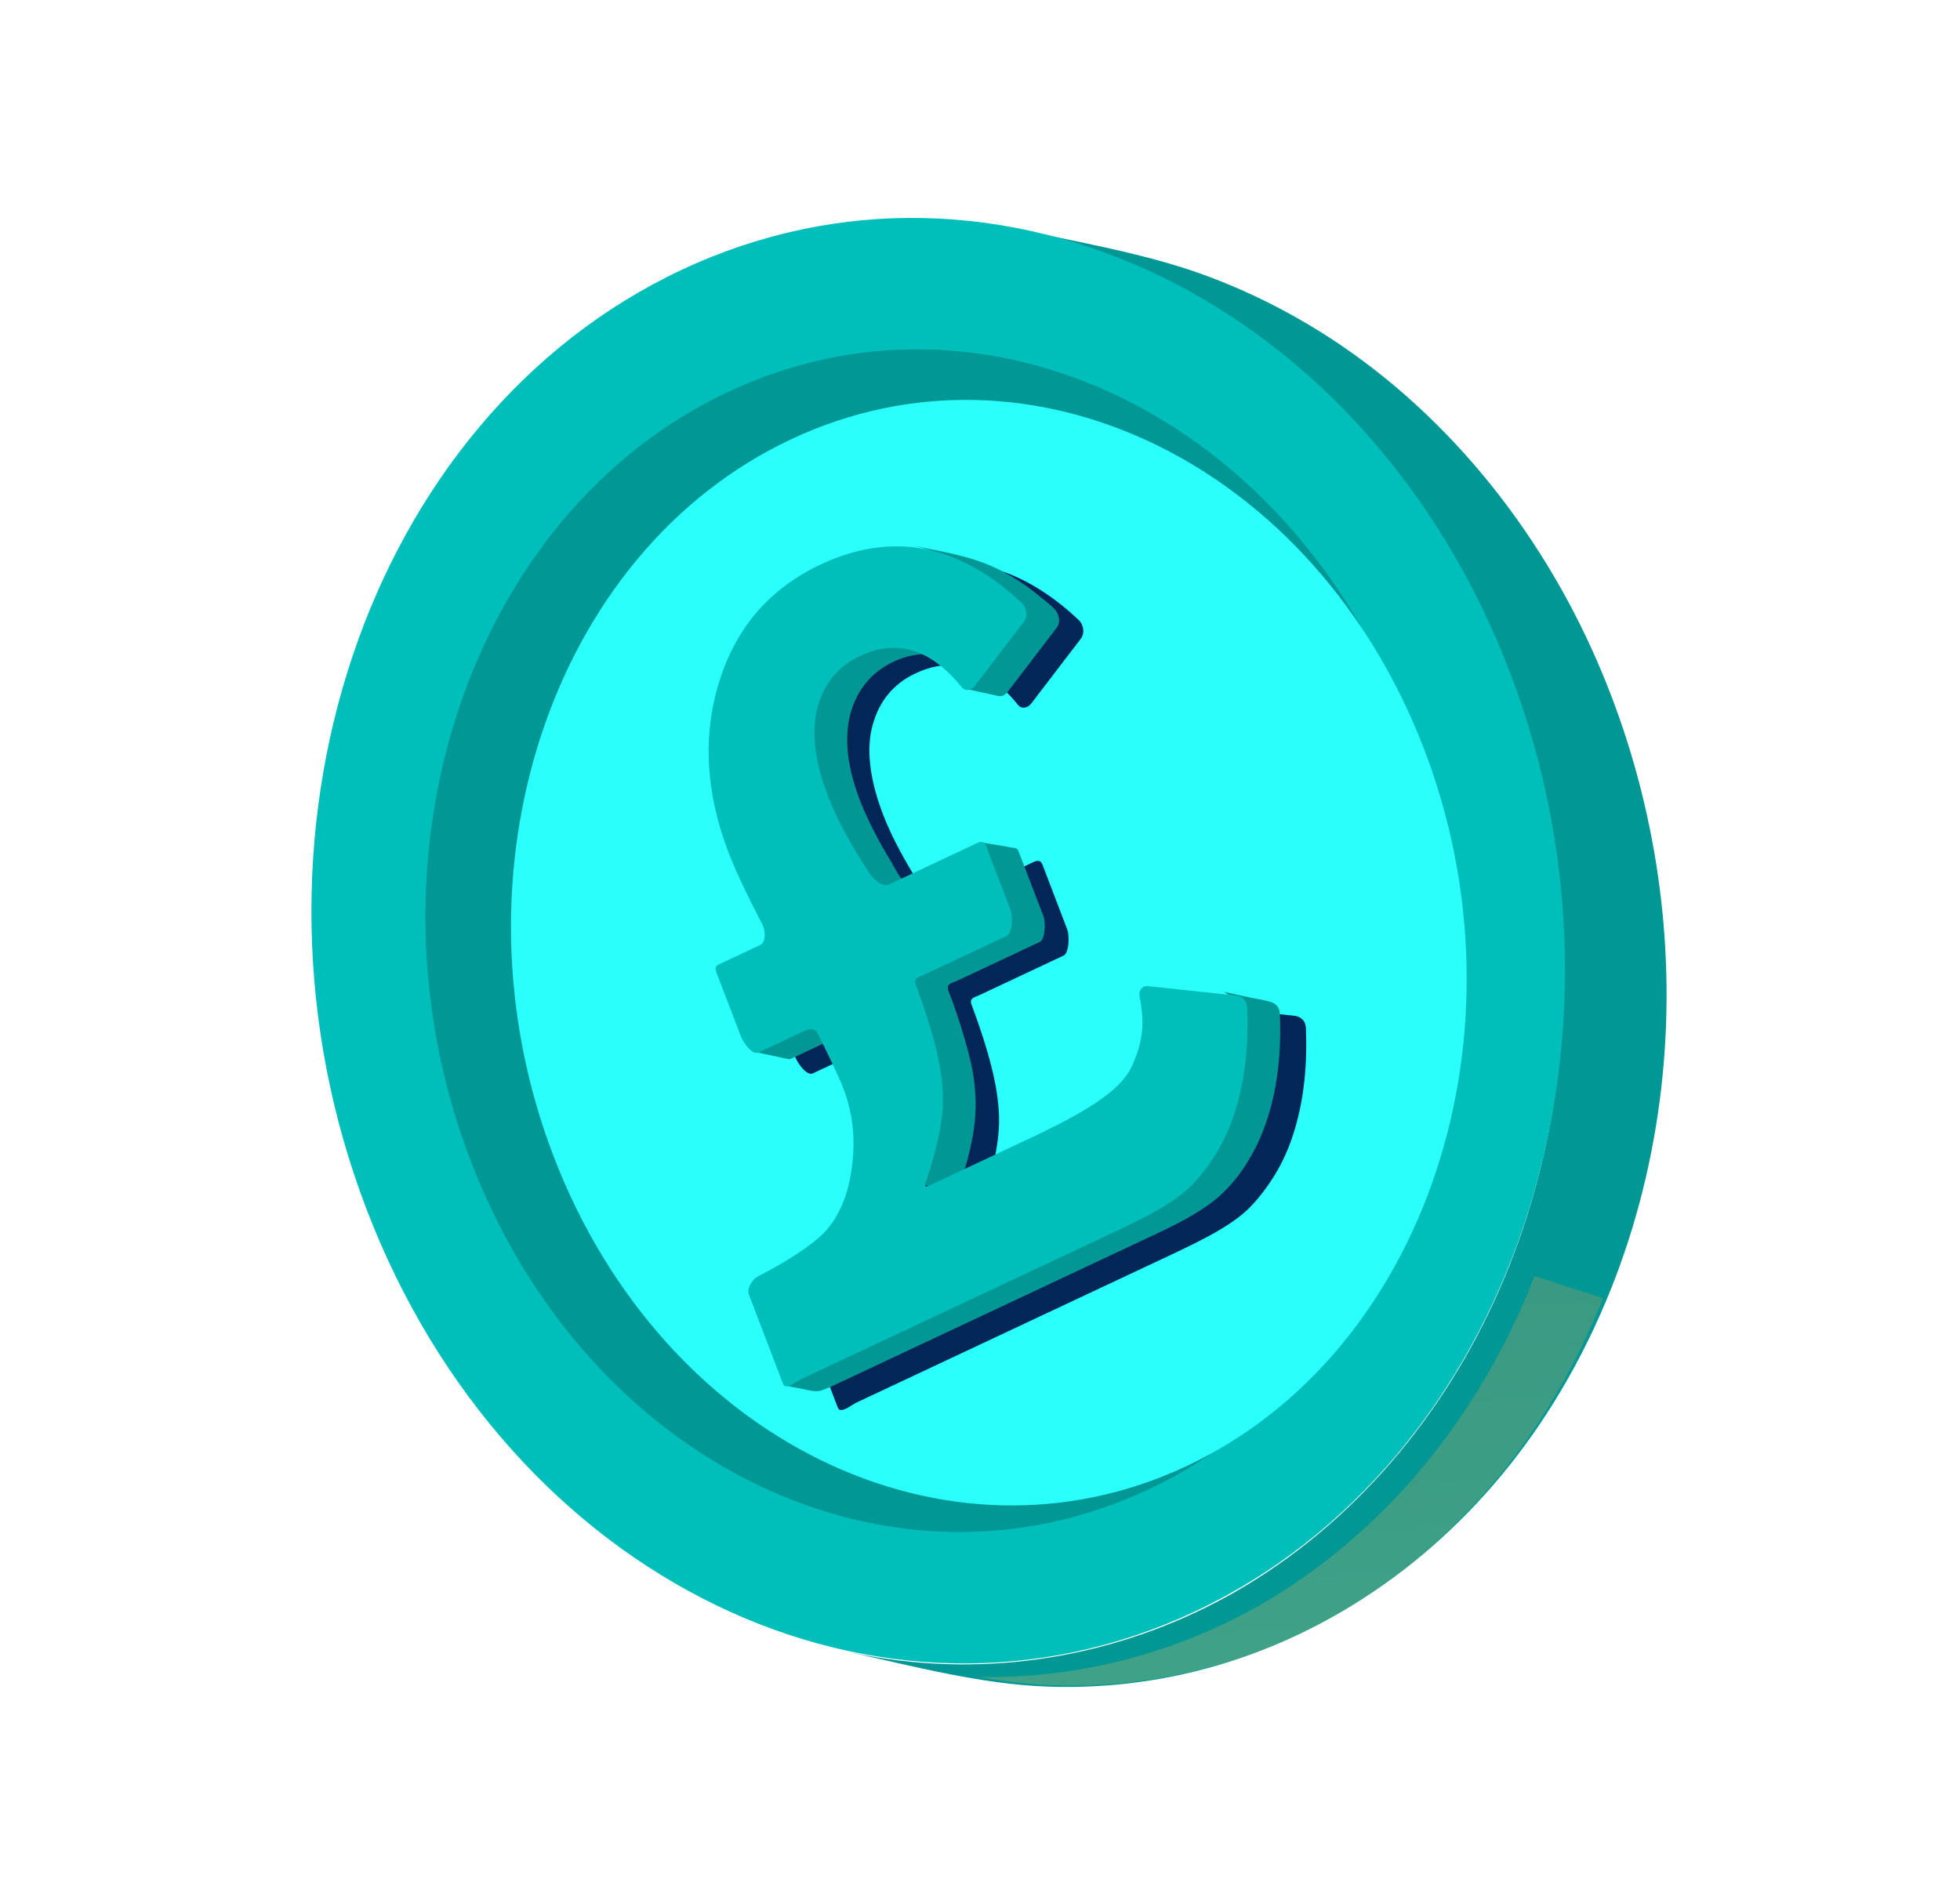 <svg width="99" height="96" viewBox="0 0 99 96" fill="none" xmlns="http://www.w3.org/2000/svg">
<path d="M80.396 32.785C77.329 26.035 72.336 20.087 66.04 16.369C64 15.163 61.851 14.186 59.632 13.489C57.12 12.699 54.529 12.245 51.98 11.685C59.013 13.232 65.474 17.515 70.177 23.374C74.903 29.26 77.885 36.673 78.722 44.042C79.553 51.365 78.57 58.678 75.737 65.145C72.924 71.569 68.341 76.994 62.41 80.413C57.003 83.502 50.611 84.782 44.217 83.719C43.737 83.639 43.258 83.547 42.781 83.442C46.141 84.18 49.505 85.085 52.906 85.209C56.026 85.322 59.114 84.892 62.028 83.974C68.482 81.94 73.974 77.584 77.778 71.943C81.577 66.309 83.762 59.473 84.125 52.384C84.465 45.787 83.213 38.982 80.396 32.785Z" fill="#009794"/>
<path opacity="0.5" d="M77.658 71.947C78.968 69.967 80.073 67.833 80.977 65.592L77.514 64.464C77.385 64.794 77.255 65.123 77.117 65.448C74.308 72.057 69.68 77.613 63.651 81.082C59.367 83.526 54.458 84.82 49.399 84.722C50.55 84.921 51.704 85.071 52.861 85.126C55.99 85.273 59.081 84.87 61.994 83.971C68.442 81.978 73.903 77.623 77.658 71.947Z" fill="url(#paint0_linear_7062_5774)" fill-opacity="0.5"/>
<path d="M34.422 13.636C50.37 6.141 69.101 15.237 76.262 33.955C83.423 52.671 76.303 73.92 60.355 81.415C44.409 88.909 25.676 79.811 18.515 61.096C11.354 42.377 18.477 21.13 34.422 13.636Z" fill="#00BFBB"/>
<path d="M36.782 19.797C49.83 13.665 65.155 21.107 71.014 36.422C76.873 51.735 71.048 69.12 57.999 75.253C44.953 81.384 29.626 73.94 23.767 58.627C17.908 43.312 23.736 25.928 36.782 19.797Z" fill="#009794"/>
<path d="M39.979 22.183C52.117 16.49 66.418 23.492 71.922 37.824C77.426 52.154 72.051 68.385 59.913 74.078C47.776 79.77 33.474 72.767 27.97 58.437C22.465 44.105 27.843 27.874 39.979 22.183Z" fill="#2AFFFB"/>
<path d="M44.235 29.356C47.866 27.649 51.283 28.305 54.486 31.325C54.742 31.568 54.798 31.999 54.59 32.271L52.094 35.534C52.034 35.612 51.959 35.672 51.879 35.71C51.722 35.784 51.544 35.767 51.417 35.609C49.844 33.661 48.121 33.136 46.243 34.018C45.114 34.548 44.395 35.441 44.07 36.654C43.741 37.867 43.932 39.398 44.606 41.16C45.032 42.271 45.759 43.639 46.726 45.095C46.955 45.447 47.399 45.811 47.731 45.654L51.955 43.669C52.023 43.638 52.09 43.602 52.155 43.572C52.365 43.473 52.554 43.421 52.654 43.681L53.903 46.947C54.034 47.289 54.001 48.145 53.719 48.278L49.495 50.263C49.406 50.305 49.315 50.337 49.237 50.373C49.087 50.443 48.99 50.53 49.067 50.735C49.996 53.235 50.39 54.894 50.455 56.246C50.519 57.56 50.199 59.026 49.579 60.872C49.508 61.088 49.622 61.075 49.804 60.989L54.815 58.635C57.681 57.288 59.492 56.202 60.081 54.939C60.595 53.829 60.786 52.795 60.48 51.39C60.43 51.159 60.535 50.949 60.702 50.871C60.758 50.845 60.822 50.833 60.888 50.841L65.383 51.319C65.693 51.353 65.944 51.564 65.959 51.922C66.043 53.844 65.851 55.481 65.432 56.944C64.969 58.565 64.232 59.775 63.312 60.807C62.392 61.837 60.865 62.586 58.902 63.509L43.288 70.846C43.14 70.916 42.921 71.076 42.726 71.168C42.544 71.253 42.382 71.279 42.319 71.116L40.581 66.575C40.455 66.243 40.754 65.779 41.027 65.64C42.525 64.865 43.8 64.051 44.449 63.359C45.163 62.592 45.626 61.523 45.82 60.091C46.014 58.662 45.885 57.353 45.392 56.064C45.17 55.486 44.766 54.634 44.099 53.284C43.929 52.944 43.664 53.002 43.367 53.142L41.048 54.232C40.765 54.365 40.299 53.744 40.168 53.402L38.918 50.136C38.818 49.876 38.919 49.792 39.098 49.708C39.154 49.681 39.217 49.656 39.285 49.624L41.158 48.743C41.449 48.606 41.43 48.009 41.259 47.684C40.473 46.196 39.86 44.873 39.542 44.043C38.368 40.975 38.21 38.063 39.071 35.311C39.931 32.556 41.654 30.568 44.235 29.356Z" fill="#022658"/>
<path d="M39.946 53.493L42.245 52.413C42.412 52.334 42.568 52.282 42.702 52.312L40.253 51.775C40.118 51.745 39.963 51.798 39.796 51.876L38.263 52.881C38.22 52.901 38.336 53.191 38.287 53.18L39.808 53.505C39.857 53.516 39.904 53.513 39.946 53.493Z" fill="#009794"/>
<path d="M41.594 41.259C41.861 41.8 42.156 42.328 42.468 42.844C42.77 43.344 43.072 44.008 43.563 44.343C43.647 44.407 43.78 44.569 43.879 44.592L46.303 45.015C45.67 44.875 45.276 43.972 44.966 43.461C44.565 42.801 44.196 42.125 43.865 41.428C43.226 40.08 42.706 38.492 42.803 37.023C42.868 35.796 43.408 34.633 44.334 33.921C45.194 33.249 46.389 32.872 47.514 33.119C46.84 32.971 46.166 32.823 45.491 32.675C44.9 32.546 44.346 32.456 43.759 32.559C42.558 32.769 41.467 33.492 40.879 34.579C39.788 36.61 40.571 39.2 41.594 41.259C41.543 41.156 41.617 41.306 41.594 41.259Z" fill="#009794"/>
<path d="M45.842 50.576C46.27 51.835 46.654 53.129 46.791 54.44C46.864 55.36 46.813 56.238 46.634 57.123C46.536 57.602 46.415 58.073 46.277 58.538C46.173 58.893 46.013 59.248 45.943 59.612C45.941 59.629 45.94 59.645 45.942 59.663C45.942 59.664 45.942 59.665 45.942 59.665C45.944 59.676 45.948 59.685 45.955 59.693C45.956 59.694 45.956 59.695 45.957 59.696C45.958 59.697 45.958 59.697 45.958 59.698C45.96 59.699 45.962 59.701 45.964 59.702C45.97 59.707 45.977 59.71 45.984 59.711C46.411 59.804 46.836 59.897 47.263 59.991C47.475 60.037 47.688 60.084 47.901 60.131C48.008 60.154 48.114 60.177 48.221 60.201C48.246 60.207 48.468 60.298 48.406 60.233C48.399 60.224 48.393 60.212 48.391 60.2C48.389 60.182 48.39 60.164 48.392 60.147C48.456 59.751 48.645 59.36 48.756 58.976C48.889 58.515 49.009 58.048 49.1 57.573C49.262 56.724 49.334 55.863 49.24 54.98C49.18 54.134 48.95 53.268 48.713 52.445C48.583 51.997 48.441 51.551 48.289 51.109C48.218 50.9 48.144 50.691 48.069 50.482C48.006 50.307 47.875 50.082 47.876 49.896C47.851 49.689 48.211 49.613 48.327 49.558L52.515 47.59C52.647 47.528 52.701 47.339 52.73 47.201C52.778 46.953 52.789 46.687 52.74 46.43C52.74 46.429 52.74 46.427 52.74 46.425C52.73 46.376 52.716 46.32 52.698 46.271L51.458 43.033C51.435 42.97 51.395 42.902 51.334 42.869C51.334 42.869 51.333 42.869 51.333 42.868C51.32 42.861 51.305 42.856 51.291 42.852C51.288 42.851 51.285 42.85 51.282 42.849L49.532 42.551C49.551 42.555 49.605 42.538 49.622 42.547C49.681 42.581 49.407 42.562 49.431 42.625L50.248 45.735C50.324 45.932 50.329 46.166 50.318 46.369C50.318 46.369 50.318 46.369 50.318 46.369C50.307 46.58 50.276 46.953 50.065 47.053L45.877 49.021C45.76 49.076 45.627 49.11 45.521 49.188L45.52 49.189C45.492 49.21 45.468 49.234 45.453 49.261C45.446 49.277 45.439 49.288 45.434 49.304C45.412 49.358 45.433 49.438 45.453 49.49C45.588 49.851 45.717 50.213 45.842 50.576C45.798 50.449 45.858 50.623 45.842 50.576Z" fill="#009794"/>
<path d="M53.377 30.924C53.228 30.682 52.953 30.494 52.743 30.314C52.471 30.081 52.189 29.859 51.9 29.649C51.385 29.277 50.835 28.95 50.267 28.684C48.938 28.062 47.487 27.859 46.091 27.553C47.046 27.762 47.978 28.163 48.828 28.699C49.263 28.973 49.679 29.27 50.08 29.599C50.389 29.853 50.895 30.166 51.016 30.576C51.07 30.791 51.051 31.015 50.921 31.184L48.609 34.419C48.503 34.555 48.948 34.839 48.764 34.799L50.431 35.164C50.614 35.205 50.79 35.091 50.896 34.956L53.37 31.721C53.445 31.624 53.487 31.498 53.495 31.37L53.495 31.369C53.486 31.206 53.469 31.071 53.377 30.924C53.393 30.948 53.37 30.911 53.377 30.924Z" fill="#009794"/>
<path d="M64.543 50.872C64.502 50.811 64.448 50.757 64.389 50.716L64.388 50.715C64.349 50.689 64.302 50.664 64.259 50.648C64.257 50.648 64.256 50.648 64.255 50.648C63.886 50.512 63.471 50.468 63.091 50.385C62.63 50.283 62.168 50.182 61.707 50.081C62.284 50.208 62.209 50.844 62.214 51.297C62.222 52.028 62.19 52.757 62.105 53.476C61.939 54.886 61.578 56.257 60.95 57.486C60.398 58.568 59.639 59.571 58.675 60.274C57.612 61.05 56.39 61.596 55.202 62.154L39.721 69.429C39.486 69.539 39.976 70.068 39.688 70.005C40.292 70.137 40.09 70.074 40.694 70.206C40.951 70.262 41.261 70.334 41.507 70.241C41.736 70.155 41.951 70.068 42.17 69.965L57.651 62.69C58.816 62.143 60.012 61.606 61.062 60.855C62.048 60.15 62.825 59.144 63.386 58.046C63.973 56.901 64.329 55.639 64.512 54.331C64.604 53.671 64.654 53.001 64.662 52.327C64.666 51.985 64.665 51.643 64.651 51.301C64.645 51.148 64.633 51.006 64.543 50.872C64.554 50.889 64.535 50.86 64.543 50.872Z" fill="#009794"/>
<path d="M41.453 28.518C45.054 26.826 48.441 27.477 51.617 30.471C51.87 30.711 51.925 31.139 51.72 31.409L49.245 34.643C49.185 34.72 49.111 34.78 49.032 34.818C48.876 34.891 48.7 34.875 48.574 34.718C47.014 32.787 45.306 32.266 43.445 33.141C42.325 33.667 41.612 34.552 41.29 35.754C40.963 36.956 41.153 38.474 41.821 40.221C42.243 41.323 42.965 42.679 43.922 44.122C44.15 44.471 44.59 44.832 44.919 44.677L49.107 42.709C49.174 42.678 49.24 42.643 49.305 42.612C49.513 42.515 49.701 42.463 49.8 42.721L51.039 45.959C51.169 46.297 51.136 47.146 50.856 47.278L46.668 49.246C46.58 49.287 46.49 49.319 46.413 49.355C46.264 49.425 46.168 49.511 46.244 49.715C47.166 52.192 47.556 53.837 47.62 55.178C47.684 56.48 47.366 57.934 46.751 59.764C46.682 59.978 46.795 59.965 46.974 59.88L51.942 57.546C54.784 56.211 56.58 55.134 57.163 53.882C57.673 52.781 57.863 51.757 57.559 50.364C57.51 50.135 57.614 49.927 57.779 49.849C57.835 49.823 57.898 49.811 57.964 49.819L62.42 50.293C62.727 50.327 62.976 50.536 62.992 50.891C63.074 52.797 62.884 54.42 62.469 55.87C62.009 57.477 61.279 58.677 60.367 59.7C59.454 60.721 57.94 61.464 55.995 62.379L40.514 69.653C40.368 69.722 40.15 69.88 39.957 69.972C39.776 70.056 39.616 70.082 39.554 69.92L37.831 65.418C37.705 65.089 38.003 64.629 38.273 64.491C39.758 63.723 41.023 62.915 41.666 62.231C42.374 61.47 42.832 60.41 43.026 58.99C43.217 57.574 43.09 56.276 42.6 54.998C42.381 54.424 41.981 53.58 41.319 52.241C41.151 51.904 40.888 51.962 40.594 52.1L38.294 53.181C38.014 53.313 37.552 52.697 37.422 52.358L36.183 49.121C36.084 48.862 36.184 48.779 36.361 48.696C36.416 48.67 36.479 48.644 36.546 48.613L38.403 47.739C38.692 47.604 38.673 47.012 38.503 46.689C37.724 45.213 37.116 43.903 36.801 43.079C35.637 40.038 35.48 37.15 36.333 34.422C37.186 31.691 38.894 29.721 41.453 28.518Z" fill="#00BFBB"/>
<defs>
<linearGradient id="paint0_linear_7062_5774" x1="62.14" y1="54.767" x2="64.407" y2="91.885" gradientUnits="userSpaceOnUse">
<stop stop-color="#E08C3C"/>
<stop offset="1" stop-color="#FFD06F"/>
</linearGradient>
</defs>
</svg>
